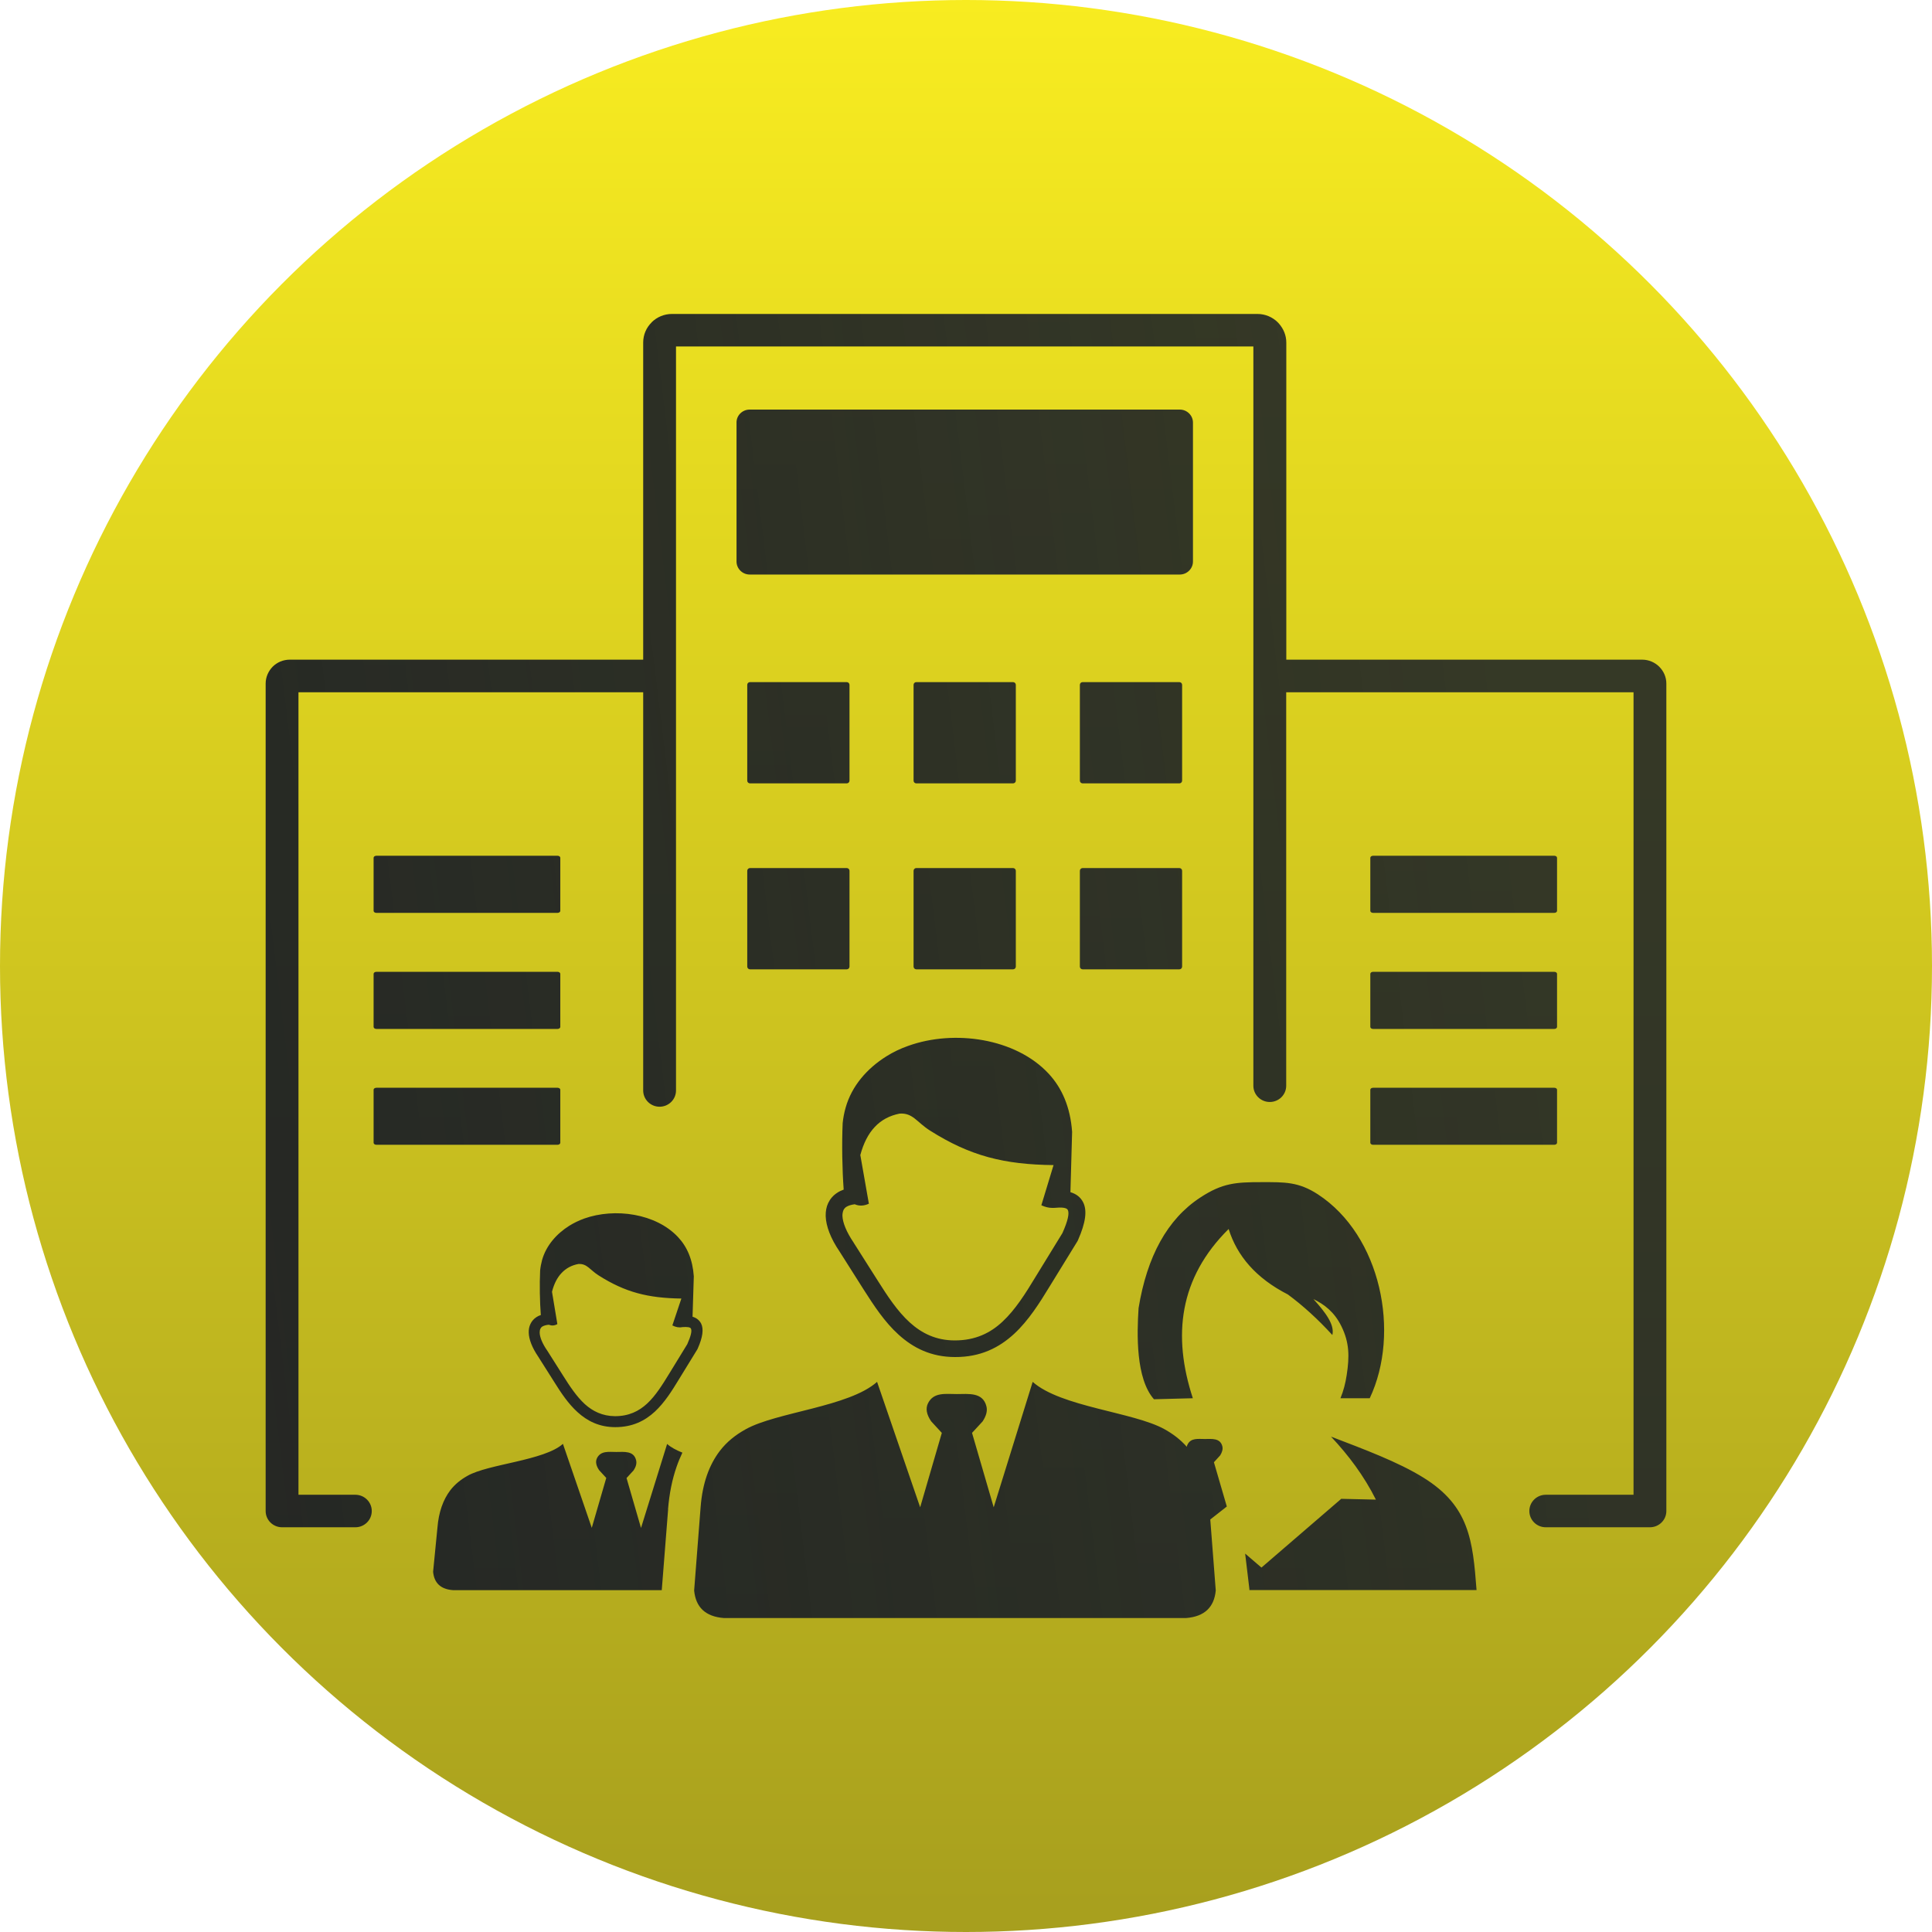 <svg width="80" height="80" viewBox="0 0 80 80" fill="none" xmlns="http://www.w3.org/2000/svg">
<circle cx="40" cy="40" r="40" fill="url(#paint0_linear_4_41)"/>
<path d="M27.992 45.154C27.992 45.528 27.685 45.827 27.312 45.827C26.935 45.827 26.633 45.523 26.633 45.154V28.666H12.359V61.895H14.715C15.092 61.895 15.394 62.199 15.394 62.568C15.394 62.942 15.088 63.241 14.715 63.241H11.68C11.302 63.241 11 62.938 11 62.568V28.306C11 28.035 11.113 27.787 11.293 27.604C11.472 27.427 11.722 27.315 12.001 27.315H26.633V14.183C26.633 13.86 26.765 13.561 26.982 13.351V13.346C27.199 13.131 27.497 13 27.827 13H52.065C52.395 13 52.692 13.131 52.909 13.346L52.961 13.402C53.145 13.612 53.263 13.884 53.263 14.183V27.315H67.999C68.273 27.315 68.523 27.427 68.703 27.604L68.707 27.609C68.887 27.787 69 28.035 69 28.306V62.568C69 62.942 68.693 63.241 68.32 63.241H64.006C63.629 63.241 63.327 62.938 63.327 62.568C63.327 62.194 63.633 61.895 64.006 61.895H67.641V28.666H53.259V44.958C53.259 45.332 52.952 45.631 52.579 45.631C52.201 45.631 51.899 45.327 51.899 44.958V14.346H27.992V45.154ZM56.855 45.042H64.36C64.422 45.042 64.474 45.079 64.474 45.121V47.319C64.474 47.365 64.422 47.403 64.36 47.403H56.855C56.794 47.403 56.742 47.365 56.742 47.319V45.121C56.742 45.079 56.794 45.042 56.855 45.042ZM15.583 45.042H23.088C23.149 45.042 23.201 45.079 23.201 45.121V47.319C23.201 47.365 23.149 47.403 23.088 47.403H15.583C15.522 47.403 15.47 47.365 15.47 47.319V45.121C15.47 45.079 15.522 45.042 15.583 45.042ZM31.041 16.96H48.855C49.152 16.96 49.398 17.203 49.398 17.497V23.252C49.398 23.547 49.152 23.79 48.855 23.79H31.041C30.744 23.79 30.498 23.547 30.498 23.252V17.497C30.494 17.203 30.739 16.96 31.041 16.96ZM56.973 62.096C56.478 61.11 55.85 60.273 55.114 59.487C56.492 60.016 57.903 60.539 58.946 61.189C60.844 62.367 60.985 63.793 61.141 65.841H51.734C51.734 65.827 51.734 65.808 51.734 65.794L51.559 64.331L52.234 64.91L55.538 62.063L56.973 62.096ZM23.31 59.787L24.504 63.265L25.104 61.198L24.811 60.88C24.679 60.689 24.65 60.521 24.721 60.376C24.882 60.062 25.212 60.123 25.519 60.123C25.84 60.123 26.241 60.062 26.34 60.465C26.373 60.6 26.331 60.74 26.236 60.885L25.944 61.203L26.543 63.269L27.624 59.791C27.78 59.931 28.002 60.048 28.256 60.151C28.167 60.338 28.087 60.53 28.016 60.736C27.832 61.264 27.714 61.848 27.662 62.498H27.666C27.666 62.512 27.666 62.531 27.662 62.545L27.402 65.845H18.76C18.241 65.808 17.976 65.541 17.934 65.083L18.113 63.26C18.165 62.61 18.349 62.101 18.646 61.708C18.845 61.451 19.09 61.259 19.359 61.11C20.218 60.619 22.531 60.483 23.31 59.787ZM22.725 54.855C22.607 54.864 22.522 54.892 22.456 54.929C22.418 54.953 22.394 54.986 22.375 55.023C22.356 55.065 22.347 55.121 22.347 55.182C22.352 55.373 22.456 55.631 22.659 55.925L22.663 55.93L23.329 56.982C23.593 57.402 23.876 57.828 24.216 58.141C24.542 58.435 24.943 58.637 25.467 58.641C26.038 58.641 26.453 58.435 26.793 58.122C27.147 57.795 27.43 57.337 27.709 56.883L28.459 55.659C28.61 55.317 28.658 55.112 28.61 55.014C28.582 54.953 28.455 54.939 28.252 54.953C28.12 54.981 27.988 54.957 27.841 54.883L28.214 53.77C26.84 53.751 25.896 53.517 24.787 52.812C24.424 52.583 24.311 52.316 23.947 52.34C23.669 52.391 23.437 52.517 23.253 52.713C23.074 52.9 22.942 53.158 22.857 53.489L23.079 54.827C22.961 54.897 22.843 54.901 22.725 54.855ZM28.677 54.523C28.837 54.569 28.955 54.663 29.031 54.803C29.144 55.032 29.101 55.369 28.889 55.846C28.884 55.855 28.88 55.864 28.875 55.874L28.115 57.112C27.822 57.594 27.52 58.076 27.119 58.45C26.699 58.838 26.184 59.095 25.476 59.095C24.816 59.095 24.32 58.842 23.914 58.473C23.522 58.118 23.225 57.664 22.947 57.22L22.281 56.168C22.031 55.799 21.903 55.462 21.894 55.187C21.889 55.051 21.913 54.929 21.965 54.822C22.017 54.71 22.102 54.611 22.21 54.541C22.262 54.504 22.323 54.476 22.394 54.453C22.352 53.892 22.338 53.195 22.366 52.606C22.38 52.461 22.408 52.321 22.446 52.176C22.616 51.573 23.046 51.087 23.574 50.755C23.763 50.638 23.966 50.54 24.183 50.46C25.467 50.002 27.166 50.25 28.077 51.227C28.45 51.624 28.681 52.153 28.729 52.849L28.677 54.523ZM35.393 49.866C35.242 49.885 35.129 49.922 35.044 49.974C34.987 50.011 34.95 50.058 34.926 50.109C34.898 50.175 34.883 50.254 34.883 50.343C34.893 50.628 35.049 51.012 35.346 51.451L35.351 51.461L36.347 53.031C36.743 53.658 37.158 54.294 37.673 54.761C38.164 55.205 38.754 55.504 39.537 55.504C40.387 55.504 41.01 55.196 41.51 54.728C42.039 54.237 42.464 53.56 42.874 52.882L43.993 51.059C44.22 50.549 44.286 50.24 44.215 50.1C44.168 50.007 43.974 49.983 43.644 50.016C43.62 50.016 43.592 50.016 43.568 50.016C43.431 50.016 43.285 49.983 43.12 49.908L43.625 48.244C41.572 48.221 40.17 47.866 38.508 46.814C37.961 46.468 37.8 46.075 37.253 46.112C36.842 46.192 36.493 46.374 36.219 46.669C35.955 46.949 35.757 47.333 35.624 47.828L35.978 49.843C35.776 49.937 35.577 49.946 35.393 49.866ZM36.318 57.22L38.102 62.414L38.999 59.333L38.56 58.856C38.362 58.571 38.32 58.319 38.428 58.104C38.664 57.636 39.16 57.725 39.618 57.725C40.099 57.725 40.694 57.636 40.845 58.23C40.897 58.431 40.831 58.637 40.689 58.856L40.25 59.333L41.147 62.414L42.761 57.22C43.927 58.258 46.924 58.468 48.208 59.174C48.557 59.366 48.874 59.604 49.143 59.908C49.148 59.875 49.157 59.838 49.176 59.81C49.317 59.534 49.61 59.586 49.884 59.586C50.172 59.586 50.526 59.534 50.615 59.889C50.644 60.006 50.606 60.133 50.526 60.263L50.266 60.549L50.8 62.381L50.115 62.919L50.342 65.859C50.276 66.546 49.884 66.939 49.11 67H29.975C29.201 66.939 28.809 66.546 28.743 65.859L29.012 62.395C29.087 61.428 29.361 60.661 29.809 60.076C30.102 59.693 30.47 59.408 30.876 59.184C32.155 58.468 35.153 58.258 36.318 57.22ZM44.324 49.366C44.564 49.436 44.744 49.572 44.852 49.787C45.022 50.128 44.956 50.628 44.64 51.344C44.635 51.358 44.626 51.372 44.621 51.386L43.483 53.237C43.044 53.957 42.596 54.672 41.997 55.228C41.369 55.808 40.599 56.196 39.547 56.192C38.56 56.192 37.819 55.818 37.21 55.266C36.625 54.738 36.186 54.06 35.761 53.396L34.766 51.825C34.393 51.278 34.204 50.773 34.19 50.357C34.185 50.156 34.218 49.974 34.294 49.815C34.374 49.647 34.496 49.502 34.662 49.394C34.742 49.338 34.836 49.296 34.935 49.259C34.874 48.417 34.855 47.379 34.893 46.505C34.916 46.29 34.954 46.08 35.016 45.865C35.27 44.962 35.908 44.238 36.701 43.742C36.979 43.565 37.286 43.42 37.607 43.307C39.519 42.62 42.058 42.994 43.417 44.453C43.97 45.047 44.319 45.832 44.394 46.87L44.324 49.366ZM47.783 57.94L48.661 57.917L49.393 57.898C48.543 55.303 48.827 52.919 50.875 50.89C51.224 52.003 52.003 52.924 53.329 53.602C53.962 54.069 54.575 54.63 55.17 55.28C55.274 54.85 54.873 54.331 54.387 53.793C54.835 54.013 55.251 54.322 55.543 54.915C55.883 55.602 55.878 56.182 55.765 56.93C55.713 57.276 55.628 57.603 55.505 57.898H56.718C57.998 55.187 57.186 51.161 54.571 49.455C53.768 48.931 53.193 48.95 52.248 48.95C51.172 48.95 50.62 48.983 49.695 49.591C48.336 50.483 47.495 52.026 47.146 54.167C47.075 55.238 47.028 57.084 47.783 57.94ZM56.855 40.241H64.36C64.422 40.241 64.474 40.278 64.474 40.325V42.522C64.474 42.569 64.422 42.606 64.36 42.606H56.855C56.794 42.606 56.742 42.569 56.742 42.522V40.325C56.742 40.278 56.794 40.241 56.855 40.241ZM56.855 35.435H64.36C64.422 35.435 64.474 35.472 64.474 35.519V37.716C64.474 37.763 64.422 37.8 64.36 37.8H56.855C56.794 37.8 56.742 37.763 56.742 37.716V35.519C56.742 35.472 56.794 35.435 56.855 35.435ZM15.583 40.241H23.088C23.149 40.241 23.201 40.278 23.201 40.325V42.522C23.201 42.569 23.149 42.606 23.088 42.606H15.583C15.522 42.606 15.47 42.569 15.47 42.522V40.325C15.47 40.278 15.522 40.241 15.583 40.241ZM15.583 35.435H23.088C23.149 35.435 23.201 35.472 23.201 35.519V37.716C23.201 37.763 23.149 37.8 23.088 37.8H15.583C15.522 37.8 15.47 37.763 15.47 37.716V35.519C15.47 35.472 15.522 35.435 15.583 35.435ZM44.829 35.944H48.836C48.897 35.944 48.949 35.996 48.949 36.057V40.026C48.949 40.087 48.897 40.138 48.836 40.138H44.829C44.767 40.138 44.715 40.087 44.715 40.026V36.057C44.715 35.996 44.767 35.944 44.829 35.944ZM37.942 35.944H41.949C42.011 35.944 42.063 35.996 42.063 36.057V40.026C42.063 40.087 42.011 40.138 41.949 40.138H37.942C37.881 40.138 37.829 40.087 37.829 40.026V36.057C37.829 35.996 37.881 35.944 37.942 35.944ZM31.055 35.944H35.063C35.124 35.944 35.176 35.996 35.176 36.057V40.026C35.176 40.087 35.124 40.138 35.063 40.138H31.055C30.994 40.138 30.942 40.087 30.942 40.026V36.057C30.942 35.996 30.994 35.944 31.055 35.944ZM44.829 28.245H48.836C48.897 28.245 48.949 28.296 48.949 28.357V32.326C48.949 32.387 48.897 32.438 48.836 32.438H44.829C44.767 32.438 44.715 32.387 44.715 32.326V28.357C44.715 28.292 44.767 28.245 44.829 28.245ZM37.942 28.245H41.949C42.011 28.245 42.063 28.296 42.063 28.357V32.326C42.063 32.387 42.011 32.438 41.949 32.438H37.942C37.881 32.438 37.829 32.387 37.829 32.326V28.357C37.829 28.292 37.881 28.245 37.942 28.245ZM31.055 28.245H35.063C35.124 28.245 35.176 28.296 35.176 28.357V32.326C35.176 32.387 35.124 32.438 35.063 32.438H31.055C30.994 32.438 30.942 32.387 30.942 32.326V28.357C30.942 28.292 30.994 28.245 31.055 28.245Z" fill="url(#paint1_linear_4_41)"/>
<defs>
<linearGradient id="paint0_linear_4_41" x1="40" y1="0" x2="40" y2="80" gradientUnits="userSpaceOnUse">
<stop stop-color="#F8EC20"/>
<stop offset="1" stop-color="#A79F1E"/>
</linearGradient>
<linearGradient id="paint1_linear_4_41" x1="-6.128" y1="43.925" x2="83.467" y2="32.985" gradientUnits="userSpaceOnUse">
<stop stop-color="#232524"/>
<stop offset="0.771" stop-color="#151B27" stop-opacity="0.84"/>
</linearGradient>
</defs>
</svg>
